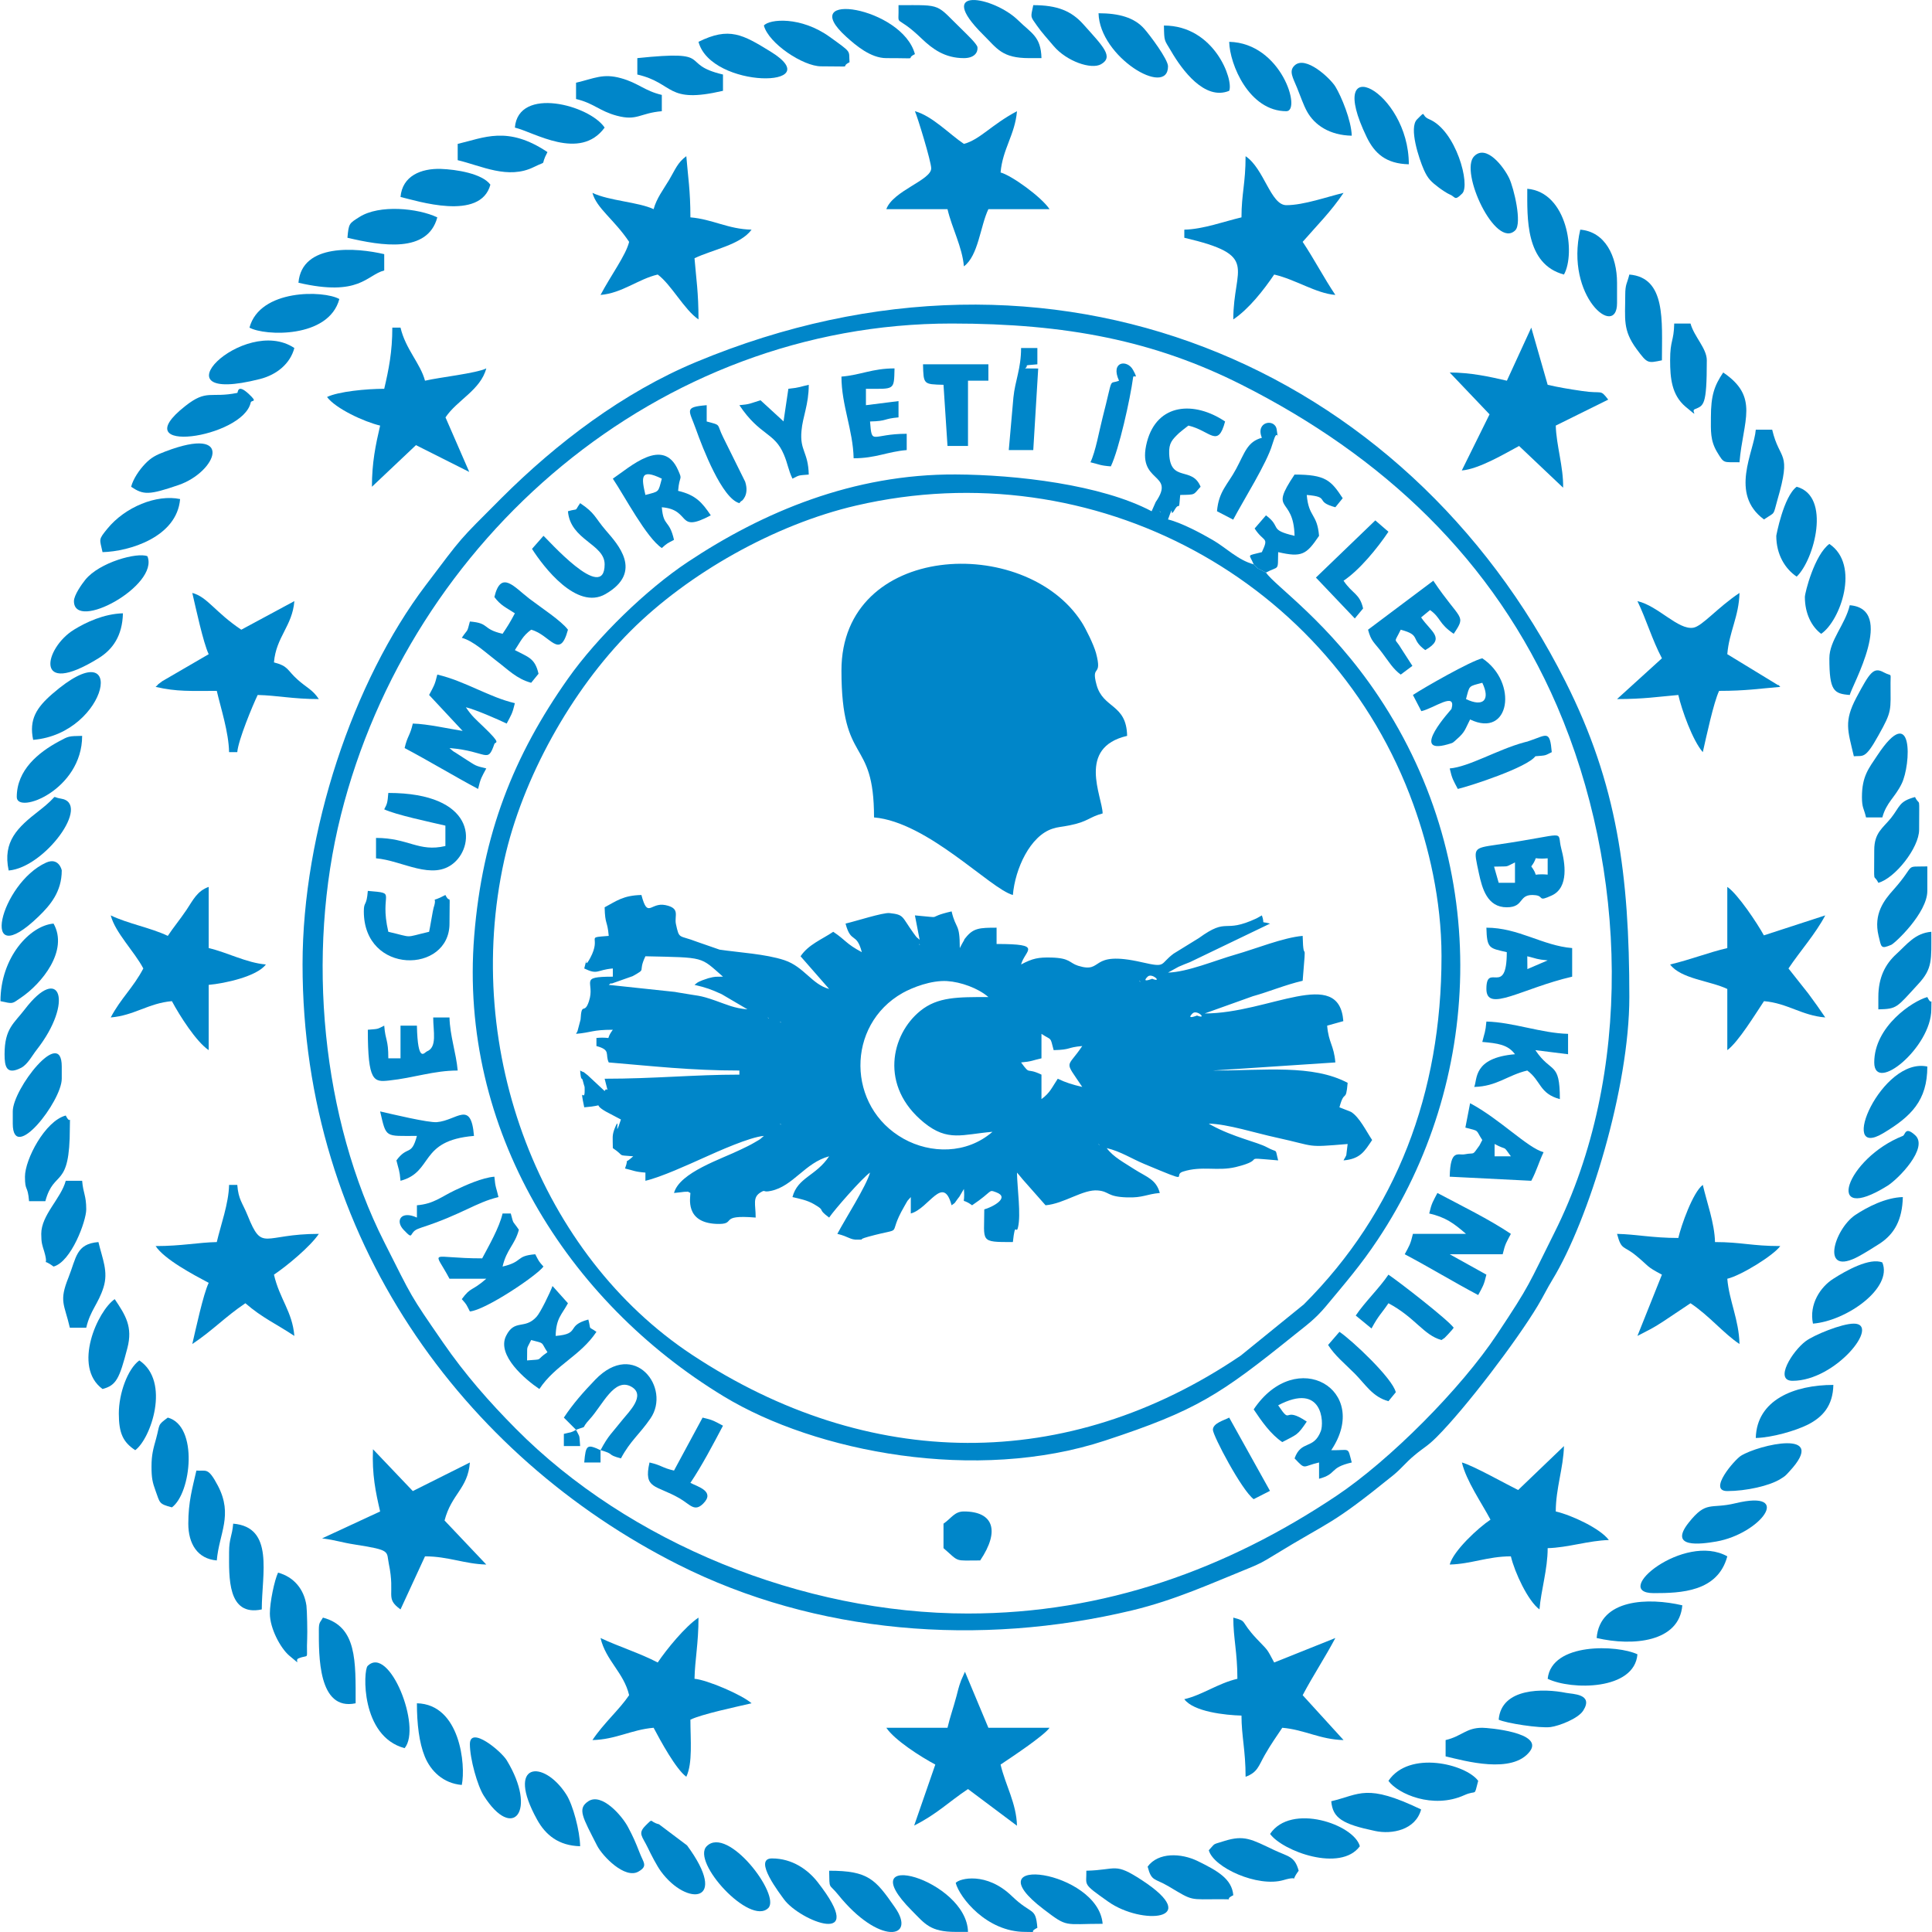 <?xml version="1.0" encoding="UTF-8"?>
<!DOCTYPE svg PUBLIC "-//W3C//DTD SVG 1.1//EN" "http://www.w3.org/Graphics/SVG/1.1/DTD/svg11.dtd">
<!-- Creator: CorelDRAW 2020 (64-Bit) -->
<svg xmlns="http://www.w3.org/2000/svg" xml:space="preserve" width="500px" height="500px" version="1.1" style="shape-rendering:geometricPrecision; text-rendering:geometricPrecision; image-rendering:optimizeQuality; fill-rule:evenodd; clip-rule:evenodd"
viewBox="0 0 183.72 183.81"
 xmlns:xlink="http://www.w3.org/1999/xlink"
 xmlns:xodm="http://www.corel.com/coreldraw/odm/2003">
 <defs>
  <style type="text/css">
   <![CDATA[
    .fil0 {fill:#0086C9}
   ]]>
  </style>
 </defs>
 <g id="Katman_x0020_1">
  <g id="_2186772508416">
   <path class="fil0" d="M86.61 113.89l0.21 -0.83 -0.21 0.83zm10.1 -2.33l0 0zm-13.98 0l0 0zm-21.37 0l0.76 -0.44 -0.76 0.44zm17.87 -1.94l-0.39 0.39 0.39 -0.39zm0 0l0 0zm25.24 -0.78l0.12 0.12c-0.01,-0.01 -0.15,-0.08 -0.12,-0.12zm-31.07 -1.16l-0.77 0.39 0.77 -0.39zm20.98 0l0 0zm-20.98 0l0 0zm0.78 -0.78l0.12 0.12c-0.01,-0.01 -0.16,-0.08 -0.12,-0.12zm40.78 0l-0.83 -0.21 0.83 0.21zm-12.04 -3.49c-0.94,-0.22 -1.56,-0.41 -2.33,-0.78 -0.56,0.84 -0.73,1.34 -1.55,1.94l0 -2.33c-1.52,-0.73 -1,0.12 -1.94,-1.16 1.04,-0.09 1.05,-0.19 1.94,-0.39l0 -2.33c1.02,0.68 0.8,0.19 1.16,1.55 1.71,-0.04 1.21,-0.26 2.72,-0.39 -1.48,2.21 -1.76,1.25 0,3.89zm-28.74 -6.22l0.12 0.12c-0.01,-0.01 -0.16,-0.08 -0.12,-0.12zm-1.16 -0.39l0.11 0.12c-0.01,-0.01 -0.15,-0.08 -0.11,-0.12zm40.39 -0.38c0.41,-0.42 1.47,0.61 0.43,0.2 -0.01,-0.01 -1.08,0.45 -0.43,-0.2zm-41.56 0l0.84 0.21 -0.84 -0.21zm0 0l-0.78 -0.39 0.78 0.39zm22.92 -1.17l0 0zm0 0l-0.78 -0.39 0.78 0.39zm-0.39 12.43c-2.48,2.15 -5.9,2.08 -8.44,0.67 -5.45,-3.03 -5.51,-10.83 -0.11,-13.88 0.95,-0.53 2.72,-1.22 4.23,-1.13 1.3,0.08 2.95,0.67 3.93,1.52 -2.91,0 -4.81,-0.03 -6.47,1.31 -2.79,2.25 -3.92,7.17 0.35,10.64 2.27,1.84 3.64,1.11 6.51,0.87zm-15.54 -13.59l0 0zm-20.97 -0.39l0 0zm50.49 -0.39l0.12 0.11c-0.01,0 -0.16,-0.07 -0.12,-0.11zm0.78 -0.39c0.41,-0.41 1.47,0.62 0.43,0.2 -0.01,0 -1.08,0.45 -0.43,-0.2zm1.94 -0.39l-0.76 0.45 0.76 -0.45zm-40.01 3.5c-1.28,-0.11 -1.94,-0.44 -3.05,-0.83 -1.6,-0.56 -1.56,-0.42 -3.52,-0.77 -0.12,-0.02 -0.22,-0.04 -0.34,-0.06l-6.29 -0.67c0.08,-0.05 0.22,-0.21 0.27,-0.12l2.01 -0.71c1.4,-0.79 0.44,-0.28 1.21,-1.89 5.73,0.13 5.17,0.01 7.38,1.94 -0.78,0.02 -0.66,-0.04 -1.4,0.15 -0.12,0.04 -0.47,0.16 -0.58,0.2 -0.56,0.23 -0.44,0.22 -0.73,0.43 1.08,0.25 1.59,0.43 2.59,0.89l2.45 1.44zm26.03 -4.27l0 0zm-14.76 -0.78l0 0zm0 0l-0.39 -0.39 0.39 0.39zm5.05 -1.17l0.11 0.12c-0.01,-0.01 -0.15,-0.08 -0.11,-0.12zm-26.03 21.75l0 0.78c1.5,-0.35 4.05,-1.52 5.57,-2.2 1.31,-0.59 4.35,-1.96 5.7,-2.07 -0.51,0.43 -0.13,0.18 -0.91,0.64 -0.49,0.29 -0.77,0.4 -1.29,0.66 -1.83,0.9 -5.82,2.17 -6.35,4.13 0.11,0 0.97,-0.11 0.98,-0.11 0.6,0.01 0.12,-0.1 0.58,0.11 0,0.43 -0.54,2.79 2.43,2.94 2.14,0.1 0.06,-0.91 3.78,-0.6 0,-1.29 -0.33,-1.92 0.49,-2.41 0.49,-0.29 0.14,0.05 0.97,-0.13 2.12,-0.45 3.22,-2.67 5.53,-3.29 -1.27,1.9 -2.99,1.99 -3.49,3.88 0.73,0.17 1.4,0.3 2.04,0.67 1.24,0.72 0.19,0.35 1.45,1.28 0.5,-0.75 3.19,-3.81 3.89,-4.28 -0.35,1.28 -2.38,4.44 -3.11,5.83 1.07,0.25 1.22,0.58 1.92,0.55 0.96,-0.03 -0.24,0.07 1.03,-0.28 3.66,-1 1.66,0.16 3.4,-2.85 0.46,-0.8 0.21,-0.42 0.64,-0.92l0 1.56c1.72,-0.46 3.08,-3.77 3.88,-0.78 0.42,-0.3 0.21,-0.12 0.57,-0.6 0.04,-0.05 0.12,-0.16 0.17,-0.22l0.43 -0.73c0.15,1.8 -0.42,0.68 0.78,1.55 2.04,-1.37 1.51,-1.52 2.28,-1.24 1.4,0.51 -0.38,1.43 -1.12,1.63 0,3.12 -0.48,3.11 2.72,3.11 0.23,-2.13 0.31,-0.63 0.49,-1.41 0.29,-1.23 -0.07,-3.65 -0.1,-5.2 0.24,0.28 0.14,0.15 0.53,0.63l2.19 2.48c1.77,-0.15 3.57,-1.54 4.98,-1.41 1.13,0.1 0.83,0.6 2.78,0.66 1.5,0.05 1.84,-0.31 3.11,-0.42 -0.35,-1.3 -1.25,-1.51 -2.41,-2.25 -0.98,-0.64 -2.02,-1.17 -2.64,-2.02 1.31,0.31 2.38,1.01 3.55,1.5 4.78,2 2.65,1.07 3.69,0.74 1.84,-0.59 3.27,-0.01 5.05,-0.44 3.16,-0.78 0.1,-0.96 4.02,-0.63 -0.33,-1.26 0.03,-0.65 -1.07,-1.25 -0.92,-0.5 -3.18,-0.95 -5.28,-2.1 -0.06,-0.03 -0.17,-0.09 -0.25,-0.15 1.8,0.04 4.44,0.9 6.44,1.33 3.89,0.85 2.69,0.95 6.77,0.61l-0.13 1.07c-0.02,0.05 -0.1,0.19 -0.12,0.24 -0.03,0.05 -0.11,0.16 -0.14,0.25 1.6,-0.14 2,-0.87 2.72,-1.94 -0.55,-0.82 -1.21,-2.18 -2,-2.67 -0.08,-0.05 -0.96,-0.37 -1.11,-0.44 0.48,-1.81 0.61,-0.34 0.78,-2.33 -3.34,-1.77 -7.88,-1.17 -12.82,-1.17l11.65 -0.77c-0.14,-1.66 -0.64,-1.84 -0.78,-3.5l1.54 -0.43c-0.4,-5.26 -7.08,-0.73 -13.19,-0.73l4.58 -1.64c1.52,-0.42 3.1,-1.09 4.74,-1.47 0.4,-4.71 0.07,-1.22 0,-4.27 -1.82,0.15 -4.51,1.24 -6.37,1.77 -1.96,0.56 -4.61,1.68 -6.44,1.72l1 -0.55c0.33,-0.15 0.77,-0.32 1.1,-0.45l7.61 -3.66c-1.01,-0.27 -0.44,0.15 -0.78,-0.78l-0.5 0.28c-3.26,1.52 -2.64,-0.19 -5.5,1.88l-2.4 1.48c-1.37,1.02 -0.64,1.36 -3.01,0.82 -5.15,-1.18 -3.56,1.12 -6.08,0.33 -0.86,-0.28 -0.74,-0.73 -2.54,-0.78 -1.22,-0.03 -1.77,0.07 -2.88,0.66 0.36,-1.37 2.2,-1.95 -2.33,-1.95l0 -1.55c-1.61,0 -2.21,0.03 -2.94,0.95 -0.49,0.63 0.15,-0.24 -0.29,0.48 -0.04,0.07 -0.11,0.2 -0.14,0.26 -0.03,0.05 -0.08,0.17 -0.13,0.25 0,-2.43 -0.36,-1.71 -0.78,-3.49 -2.68,0.62 -0.48,0.64 -3.49,0.38l0.45 2.32c-0.36,-0.33 -0.17,-0.07 -0.58,-0.63 -1.16,-1.6 -0.86,-1.75 -2.29,-1.91 -0.63,-0.06 -3.19,0.77 -4.18,1 0.52,1.96 1.03,0.76 1.55,2.72 -1.54,-0.82 -1.49,-1.12 -2.72,-1.94 -1.1,0.74 -2.36,1.21 -3.11,2.33l2.72 3.11c-1.65,-0.44 -2.38,-2.11 -4.26,-2.74 -1.78,-0.59 -4.33,-0.73 -6.16,-1l-2.16 -0.75c-1.75,-0.68 -1.67,-0.18 -2,-1.7 -0.16,-0.79 0.45,-1.49 -1,-1.79 -1.44,-0.29 -1.67,1.34 -2.28,-0.96 -1.74,0.04 -2.37,0.57 -3.5,1.17 0.04,1.71 0.26,1.21 0.39,2.72 -2.36,0.19 -0.62,-0.03 -1.76,2.1 -0.75,1.4 -0.09,-0.82 -0.57,1 1.32,0.64 1.16,0.13 2.72,0l0 0.78c-3.34,0 -1.65,0.47 -2.27,2.33 -0.44,1.36 -0.7,-0.02 -0.8,1.75l-0.29 1.1c-0.02,0.05 -0.1,0.17 -0.14,0.26 1.5,-0.13 1.53,-0.39 3.5,-0.39 -0.88,1.19 0.25,0.63 -1.56,0.78l0 0.77c1.41,0.38 0.8,0.77 1.17,1.56 4.11,0.34 7.77,0.77 12.43,0.77l0 0.39c-4.31,0 -8.08,0.39 -12.82,0.39 0.45,1.86 0.27,0.6 0,1.17l-1.61 -1.5c-0.76,-0.59 -0.07,-0.1 -0.72,-0.45 0.09,1.13 0.16,0.57 0.25,0.95 0.21,0.83 0.17,0.39 0.18,0.91 0.02,1.32 -0.52,-0.64 -0.04,1.64 2.33,-0.19 0.57,-0.44 2.07,0.41l1.42 0.75c-0.74,2.25 0.01,-0.62 -0.57,0.79 -0.3,0.74 -0.2,0.92 -0.2,1.93 1.24,0.83 0.27,0.64 1.94,0.78 -1.05,0.95 -0.32,-0.1 -0.78,1.16 0.89,0.21 0.9,0.31 1.94,0.39z"/>
   <path class="fil0" d="M92.05 153.51c-15.73,0 -32.28,-6.74 -43.02,-17.58 -2.53,-2.55 -4.84,-5.18 -6.93,-8.21 -3.23,-4.68 -2.85,-4.13 -5.59,-9.55 -5.92,-11.72 -7.47,-27.31 -4.12,-40.63 6.6,-26.27 30.15,-46.76 58.1,-46.76 10.95,0 19.29,1.64 27.58,5.82 13.41,6.77 24,16.62 30.02,30.57 6.69,15.53 7.28,35.08 -0.24,50.09 -2.55,5.09 -2.24,4.83 -5.47,9.69 -3.41,5.14 -10.18,11.96 -15.3,15.38 -10.4,6.95 -22.03,11.18 -35.03,11.18zm-63.31 -61.75c0,26.03 15.27,46.77 35.73,57.09 13.1,6.61 28.66,7.84 43.2,4.36 4.11,-0.99 7.51,-2.56 11.12,-4.02 1.01,-0.41 1.35,-0.6 2.31,-1.19 5.62,-3.45 5.34,-2.74 11.4,-7.64 0.81,-0.66 1.18,-1.2 2,-1.88 0.91,-0.77 1.24,-0.86 2.13,-1.75 2.77,-2.77 7.63,-9.17 9.63,-12.51 0.58,-0.97 0.84,-1.56 1.4,-2.48 3.45,-5.67 7.31,-18.25 7.31,-26.88 0,-11.62 -1.14,-20.23 -6.09,-30.04 -15.19,-30.13 -48.8,-44.5 -82.69,-30.38 -6.92,2.88 -13.27,7.7 -18.52,12.94 -4.25,4.26 -3.57,3.49 -7.22,8.31 -6.91,9.12 -11.71,23.47 -11.71,36.07z"/>
   <path class="fil0" d="M80.01 63.79c0,9.21 3.1,6.18 3.1,13.98 5.11,0.43 11.09,6.82 13.21,7.38 0.21,-2.49 1.64,-5.63 3.78,-6.31 0.55,-0.18 0.8,-0.15 1.63,-0.32 1.76,-0.35 1.82,-0.78 3.13,-1.13 -0.03,-1.62 -2.48,-6.26 2.33,-7.38 -0.06,-3.07 -2.29,-2.57 -2.91,-4.86 -0.56,-2.04 0.59,-0.61 -0.05,-3.02 -0.22,-0.8 -0.98,-2.34 -1.37,-2.94 -5.39,-8.39 -22.85,-7.6 -22.85,4.6z"/>
   <path class="fil0" d="M137.1 90.98c0,13.04 -4.3,24.32 -13.1,33.12l-6 4.87c-16.51,11.19 -35.46,10.99 -52.21,-0.08 -14.31,-9.46 -21.9,-28.79 -17.86,-47.07 1.72,-7.77 6.4,-16.16 12.01,-21.78 5.48,-5.48 13.71,-10.14 21.46,-11.94 22.66,-5.26 45.34,7.12 53.03,28.46 1.42,3.93 2.67,9 2.67,14.42zm-26.8 -42.34l0.12 0.12c-0.01,-0.01 -0.16,-0.08 -0.12,-0.12zm1.94 -1.55l0 0zm8.16 7.38l-0.78 -0.39 -0.39 -0.39c-1.5,-0.4 -2.64,-1.59 -3.89,-2.31 -1.06,-0.62 -3,-1.66 -4.26,-1.96 0.67,-1.87 0.06,0.07 0.63,-0.92 0.5,-0.86 0.38,0.37 0.53,-1.41 1.54,-0.03 1.2,0.01 1.94,-0.78 -0.81,-2 -2.88,-0.36 -2.99,-3.15 -0.04,-1.01 0.28,-1.33 0.96,-1.98 0.06,-0.05 0.16,-0.12 0.22,-0.18 0.06,-0.05 0.16,-0.13 0.21,-0.17l0.44 -0.34c2.1,0.49 2.8,2.2 3.49,-0.39 -2.92,-1.96 -6.45,-1.76 -7.43,1.93 -1.06,4.04 2.81,2.86 0.83,5.73l-0.39 0.88c-4.8,-2.54 -12.87,-3.47 -18.64,-3.5 -9.74,-0.05 -18.32,3.56 -25.48,8.32 -3.93,2.61 -8.6,7.13 -11.41,11.11 -5.16,7.31 -8.14,14.77 -8.92,24.49 -1.47,18.35 8.83,34.75 23.74,43.79 8.78,5.33 24.06,8.24 36.3,4.2 8.67,-2.85 10.92,-4.35 17.95,-10.01 1.22,-0.98 2,-1.52 3.05,-2.77 1.82,-2.19 3.31,-3.9 4.93,-6.34 9.9,-14.87 10.98,-35.31 0.08,-51.66 -4.73,-7.1 -9.87,-10.52 -10.72,-11.8z"/>
   <path class="fil0" d="M88.55 16.02c0,1.12 -3.64,2.13 -4.27,3.88l5.82 0c0.43,1.83 1.4,3.58 1.56,5.44 1.38,-1.01 1.56,-3.84 2.33,-5.44l5.82 0c-0.79,-1.18 -3.63,-3.22 -4.66,-3.49 0.19,-2.24 1.37,-3.59 1.56,-5.83 -2.44,1.29 -3.51,2.7 -5.05,3.11 -1.36,-0.91 -3.02,-2.67 -4.66,-3.11 0.24,0.52 1.55,4.79 1.55,5.44z"/>
   <path class="fil0" d="M20.58 118.17c-1.81,0.04 -3.35,0.38 -5.82,0.38 0.84,1.27 3.58,2.72 5.05,3.5 -0.52,1.09 -1.23,4.41 -1.56,5.82 1.98,-1.32 3.08,-2.55 5.05,-3.88 1.61,1.4 2.97,1.98 4.66,3.11 -0.19,-2.32 -1.4,-3.5 -1.94,-5.83 1.21,-0.81 3.45,-2.66 4.27,-3.88 -5.36,0 -5.35,1.79 -6.78,-1.76 -0.49,-1.21 -0.87,-1.49 -0.98,-2.9l-0.78 0c-0.04,1.79 -0.79,3.81 -1.17,5.44z"/>
   <path class="fil0" d="M144.39 141.76c-1.05,-0.51 -4.32,-2.35 -5.35,-2.62 0.41,1.75 1.88,3.85 2.72,5.44 -1.16,0.77 -3.53,2.96 -3.88,4.27 2.05,-0.05 3.62,-0.78 5.82,-0.78 0.36,1.53 1.63,4.25 2.72,5.05 0.15,-1.84 0.78,-3.81 0.78,-5.83 1.88,-0.04 3.94,-0.73 5.82,-0.77 -0.8,-1.09 -3.51,-2.36 -5.05,-2.72 0,-2.18 0.73,-4.16 0.78,-6.22l-4.36 4.18z"/>
   <path class="fil0" d="M159.63 117.78c-2.47,0 -4.01,-0.35 -5.83,-0.39 0.43,1.61 0.6,1.07 1.81,2.07 1.28,1.05 0.9,0.99 2.46,1.81l-2.33 5.83c0.99,-0.52 1.47,-0.72 2.49,-1.4l2.56 -1.71c1.81,1.21 3.13,2.86 4.66,3.88 -0.05,-2.31 -0.99,-4.13 -1.16,-6.21 1.29,-0.3 4.39,-2.21 5.04,-3.11 -2.71,0 -3.71,-0.38 -6.21,-0.38 -0.04,-1.8 -0.79,-3.82 -1.16,-5.44 -0.94,0.69 -2.06,3.87 -2.33,5.05z"/>
   <path class="fil0" d="M118.07 20.68c-1.63,0.38 -3.64,1.13 -5.44,1.17l0 0.77c7.23,1.69 4.66,2.76 4.66,7.77 1.47,-0.98 2.89,-2.79 3.89,-4.27 2.04,0.47 3.97,1.79 5.82,1.94 -1.09,-1.62 -2.02,-3.42 -3.11,-5.05 1.36,-1.56 2.72,-2.91 3.89,-4.66 -1.53,0.36 -3.78,1.17 -5.44,1.17 -1.5,0 -2.11,-3.48 -3.88,-4.66 0,2.59 -0.39,3.57 -0.39,5.82z"/>
   <path class="fil0" d="M15.92 89.04c-1.63,-0.78 -3.8,-1.16 -5.43,-1.95 0.43,1.65 2.24,3.42 3.1,5.05 -0.97,1.85 -2.13,2.82 -3.1,4.66 2.23,-0.18 3.59,-1.36 5.82,-1.55 0.73,1.37 2.31,3.86 3.5,4.66l0 -6.21c1.51,-0.13 4.6,-0.8 5.44,-1.94 -1.87,-0.16 -3.61,-1.13 -5.44,-1.56l0 -5.82c-1.1,0.39 -1.48,1.24 -2.1,2.17 -0.69,1.02 -1.22,1.63 -1.79,2.49z"/>
   <path class="fil0" d="M117.68 159.72c-1.85,0.43 -3.35,1.55 -5.05,1.94 0.88,1.2 3.92,1.52 5.44,1.56 0,1.96 0.39,3.31 0.39,5.82 1.14,-0.41 1.23,-1.02 1.82,-2.06 0.6,-1.05 1.07,-1.7 1.67,-2.6 2.12,0.18 3.59,1.12 5.83,1.17l-3.89 -4.27c1.03,-1.94 2.12,-3.57 3.11,-5.44l-5.82 2.33c-0.76,-1.43 -0.56,-1.08 -1.65,-2.24 -1.66,-1.76 -0.83,-1.66 -2.24,-2.03 0,1.96 0.39,3.31 0.39,5.82z"/>
   <path class="fil0" d="M36.51 36.99c-1.71,0 -4.36,0.26 -5.44,0.78 0.8,1.09 3.52,2.36 5.05,2.72 -0.43,1.85 -0.78,3.52 -0.78,5.82l4.19 -3.96 5.07 2.55 -2.26 -5.19c1.09,-1.64 3.33,-2.59 3.88,-4.66 -1,0.48 -4.43,0.84 -5.83,1.17 -0.44,-1.65 -1.85,-3 -2.33,-5.05l-0.78 0c0,2.3 -0.34,3.98 -0.77,5.82z"/>
   <path class="fil0" d="M19.81 62.24l-4.42 2.57c-0.92,0.7 -0.05,0.03 -0.63,0.54 2.04,0.47 3.31,0.38 5.82,0.38 0.39,1.67 1.13,3.92 1.17,5.83l0.78 0c0.09,-1.15 1.47,-4.46 1.94,-5.44 1.82,0.04 3.36,0.39 5.82,0.39 -0.61,-0.92 -1.18,-1.09 -2.02,-1.85 -1.04,-0.93 -0.84,-1.27 -2.25,-1.64 0.2,-2.43 1.75,-3.45 1.94,-5.83l-5.05 2.72c-2.53,-1.7 -3.21,-3.11 -4.66,-3.5 0.33,1.41 1.04,4.74 1.56,5.83z"/>
   <path class="fil0" d="M62.14 19.9c-1.43,-0.68 -4.23,-0.79 -5.82,-1.55 0.39,1.47 2.06,2.52 3.49,4.66 -0.29,1.24 -1.75,3.21 -2.72,5.05 2.06,-0.17 3.59,-1.51 5.44,-1.94 1.29,0.95 2.53,3.36 3.88,4.27 0,-2.56 -0.22,-3.87 -0.38,-5.82 1.73,-0.83 4.37,-1.27 5.43,-2.72 -2.24,-0.05 -3.7,-0.99 -5.82,-1.17 0,-2.55 -0.23,-3.87 -0.39,-5.82 -0.84,0.61 -1.06,1.29 -1.63,2.25 -0.56,0.93 -1.2,1.76 -1.48,2.79z"/>
   <path class="fil0" d="M62.53 158.17c-1.67,-0.88 -3.71,-1.51 -5.44,-2.33 0.5,2.15 2.22,3.29 2.72,5.44 -0.93,1.38 -2.42,2.66 -3.49,4.27 2.23,-0.05 3.7,-0.99 5.82,-1.17 0.65,1.23 2.12,3.94 3.11,4.66 0.62,-1.3 0.39,-3.52 0.39,-5.43 1.08,-0.53 4.41,-1.23 5.82,-1.56 -0.95,-0.83 -4.25,-2.23 -5.43,-2.33 0.04,-1.82 0.38,-3.36 0.38,-5.82 -1.28,0.86 -3.04,3.02 -3.88,4.27z"/>
   <path class="fil0" d="M143.32 36.22c-1.64,-0.38 -3.44,-0.78 -5.44,-0.78l3.79 3.98 -2.64 5.34c1.64,-0.13 4.14,-1.63 5.45,-2.33l4.19 3.97c0.04,-1.97 -0.65,-4.03 -0.7,-5.91l4.99 -2.47c-0.8,-1.04 -0.49,-0.52 -2.48,-0.82 -1.31,-0.19 -2.24,-0.35 -3.28,-0.59l-1.56 -5.44 -2.32 5.05z"/>
   <path class="fil0" d="M164.29 90.2c-1.84,0.43 -3.45,1.09 -5.44,1.56 1.01,1.37 3.84,1.56 5.44,2.33l0 5.82c1.05,-0.77 2.68,-3.45 3.49,-4.66 2.24,0.19 3.59,1.37 5.83,1.55 -0.56,-0.82 -0.99,-1.44 -1.61,-2.27l-1.89 -2.39c1.14,-1.7 2.55,-3.26 3.5,-5.05l-5.84 1.9c-0.61,-1.12 -2.49,-3.95 -3.48,-4.61l0 5.82z"/>
   <path class="fil0" d="M36.12 143.8l-5.52 2.56c1.44,0.19 1.73,0.37 3.14,0.59 3.48,0.54 2.96,0.63 3.21,1.84 0.63,3.03 -0.4,3.23 1.11,4.33l2.33 -5.05c2.21,0 3.77,0.73 5.83,0.78l-3.97 -4.19c0.66,-2.54 2.21,-3.01 2.41,-5.52l-5.43 2.72 -3.79 -3.98c-0.1,2.4 0.25,4.07 0.68,5.92z"/>
   <path class="fil0" d="M155.74 57.19c0.87,1.8 1.38,3.64 2.33,5.44l-4.27 3.88c2.56,0 3.87,-0.22 5.83,-0.39 0.33,1.44 1.36,4.33 2.33,5.44 0.32,-1.41 1.03,-4.74 1.55,-5.83 2.56,0 3.87,-0.22 5.82,-0.38 -0.07,-0.06 -0.18,-0.24 -0.22,-0.17l-4.82 -2.94c0.17,-2.12 1.11,-3.59 1.16,-5.83 -2.12,1.42 -3.55,3.17 -4.39,3.31 -1.45,0.24 -3.33,-2.07 -5.32,-2.53z"/>
   <path class="fil0" d="M90.1 164.38l-5.82 0c0.8,1.19 3.29,2.77 4.66,3.5l-2.01 5.8c2.16,-1.08 3.3,-2.26 5.12,-3.47l4.66 3.49c-0.05,-2.13 -1.1,-3.86 -1.56,-5.82 1,-0.67 4.09,-2.71 4.66,-3.5l-5.82 0 -2.23 -5.33c0,0.01 -0.34,0.76 -0.36,0.81 -0.27,0.72 -0.3,0.99 -0.44,1.49 -0.34,1.27 -0.59,1.89 -0.86,3.03z"/>
   <path class="fil0" d="M40.78 66.12l3.19 3.42c-1.29,-0.2 -3.36,-0.67 -4.74,-0.7 -0.28,1.21 -0.5,1.13 -0.78,2.33 2.29,1.21 4.7,2.67 6.99,3.89 0.24,-1.03 0.35,-1.15 0.78,-1.95 -1.13,-0.26 -1.03,-0.3 -1.89,-0.83 0,0 -0.65,-0.42 -0.71,-0.46 -0.71,-0.48 -0.32,-0.14 -0.9,-0.65 3.64,0.3 3.6,1.54 4.27,-0.39 0.09,-0.24 0.76,0.09 -1.04,-1.64 -0.79,-0.76 -1.11,-1.01 -1.67,-1.85 0.87,0.2 3.05,1.15 3.88,1.55 0.42,-0.8 0.54,-0.92 0.78,-1.94 -2.46,-0.57 -4.73,-2.1 -7.38,-2.72 -0.24,1.02 -0.36,1.14 -0.78,1.94z"/>
   <path class="fil0" d="M135.93 115.45c1.55,0.36 2.33,0.92 3.5,1.94l-5.05 0c-0.24,1.02 -0.35,1.14 -0.78,1.94 2.41,1.27 4.59,2.61 6.99,3.88 0.43,-0.8 0.54,-0.92 0.78,-1.94l-3.49 -1.94 5.04 0c0.24,-1.02 0.36,-1.14 0.78,-1.94 -2.05,-1.38 -4.73,-2.69 -6.99,-3.89 -0.42,0.81 -0.54,0.93 -0.78,1.95z"/>
   <path class="fil0" d="M125.45 139.14l0 0zm0 0l0 1.55c1.76,-0.47 0.9,-1.04 3.11,-1.55 -0.42,-1.56 -0.11,-1.13 -1.95,-1.17 3.83,-5.72 -3.31,-9.95 -7.38,-3.88 0.75,1.12 1.61,2.36 2.72,3.11 1.4,-0.74 1.44,-0.62 2.33,-1.95 -2.34,-1.57 -1.37,0.46 -2.72,-1.55 4.23,-2.23 4.37,1.64 4.06,2.45 -0.69,1.81 -1.86,0.82 -2.5,2.6 1.09,1.15 0.71,0.76 2.33,0.39z"/>
   <path class="fil0" d="M142.1 82.45c1.57,-0.05 0.96,0.09 1.99,-0.4l0 1.94 -1.55 0 -0.44 -1.54zm3.54 -0.02c0.88,-1.19 -0.25,-0.62 1.56,-0.77l0 1.55c-1.81,-0.15 -0.68,0.42 -1.56,-0.78zm-2.33 3.89c1.76,0 1.02,-1.35 2.74,-1.15 0.83,0.1 0.16,0.66 1.55,0.02 1.64,-0.76 1.25,-3.12 0.89,-4.47 -0.47,-1.81 0.87,-1.37 -6.1,-0.36 -2.39,0.35 -2.24,0.31 -1.73,2.74 0.31,1.43 0.79,3.22 2.65,3.22z"/>
   <path class="fil0" d="M140.98 64.96c0.79,1.64 0.09,2.34 -1.55,1.55 0.36,-1.34 0.21,-1.19 1.55,-1.55zm-6.6 1.16l0.8 1.54c1.21,-0.27 3.35,-1.92 2.87,-0.21 0,0.03 -4.07,4.43 -0.37,3.37 0.6,-0.17 0.47,-0.14 0.86,-0.48 0.84,-0.72 0.81,-1 1.28,-1.89 3.8,1.83 4.59,-3.53 1.16,-5.82 -1.1,0.25 -5.61,2.83 -6.6,3.49z"/>
   <path class="fil0" d="M46.99 56.8c0.61,0.82 1.1,0.99 1.95,1.55 -0.46,0.87 -0.65,1.17 -1.17,1.95 -2.01,-0.47 -1.18,-1.01 -3.11,-1.17 -0.3,1.15 -0.15,0.63 -0.77,1.55 1.13,0.31 2.28,1.42 3.27,2.17 1.14,0.86 1.93,1.73 3.33,2.11l0.7 -0.86c-0.34,-1.5 -0.99,-1.58 -2.25,-2.25 0.56,-0.84 0.73,-1.34 1.55,-1.94 1.82,0.48 2.71,2.94 3.5,0 -0.64,-0.86 -2.59,-2.12 -3.67,-2.95 -1.45,-1.11 -2.7,-2.78 -3.33,-0.16z"/>
   <path class="fil0" d="M62.92 45.54c-0.36,1.34 -0.21,1.19 -1.56,1.55 -0.38,-1.65 -0.53,-2.56 1.56,-1.55zm-4.66 0c1.13,1.68 3.19,5.62 4.66,6.6 0.52,-0.47 0.49,-0.42 1.16,-0.78 -0.46,-2 -1,-1.18 -1.16,-3.1 2.85,0.23 1.35,2.53 4.66,0.77 -0.83,-1.23 -1.44,-1.94 -3.11,-2.33 0.13,-1.57 0.45,-0.95 0,-1.97 -1.41,-3.22 -4.55,-0.31 -6.21,0.81z"/>
   <path class="fil0" d="M50.1 129.43c0.04,-1.53 -0.11,-0.91 0.39,-1.94 1.36,0.36 0.87,0.14 1.55,1.16 -1.24,0.84 -0.26,0.64 -1.94,0.78zm1.17 2.72c1.54,-2.31 3.89,-3.13 5.43,-5.44 -0.85,-0.6 -0.48,-0.06 -0.77,-1.17 -2.2,0.59 -0.68,1.36 -3.11,1.56 0.04,-1.7 0.58,-2.01 1.17,-3.11l-1.47 -1.64c-0.23,0.63 -1.14,2.52 -1.52,2.93 -1.13,1.25 -2.08,0.18 -2.89,1.8 -0.94,1.86 1.85,4.19 3.16,5.07z"/>
   <path class="fil0" d="M45.83 119.72c-5.12,0 -4.65,-0.98 -3.11,1.94l3.5 0c-1.42,1.24 -1.44,0.73 -2.33,1.94 0.47,0.52 0.42,0.49 0.77,1.17 1.47,-0.12 6.35,-3.39 7,-4.27 -0.47,-0.52 -0.43,-0.5 -0.78,-1.17 -1.92,0.16 -1.1,0.7 -3.11,1.17 0.39,-1.67 1.17,-2.06 1.55,-3.5 -0.61,-0.92 -0.47,-0.4 -0.77,-1.55l-0.78 0c-0.31,1.35 -1.32,3.1 -1.94,4.27z"/>
   <path class="fil0" d="M140.98 99.13c1.46,0.13 2.44,0.25 3.11,1.17 -4.03,0.34 -3.56,2.42 -3.88,3.11 2.17,-0.05 3.17,-1.12 5.05,-1.56 1.33,0.98 1.13,2.19 3.1,2.72 0,-3.65 -0.81,-2.38 -2.33,-4.66l3.11 0.39 0 -1.94c-2.53,-0.06 -5.24,-1.11 -7.77,-1.17 -0.09,1.05 -0.18,1.06 -0.39,1.94z"/>
   <path class="fil0" d="M36.51 77c1.09,0.52 4.41,1.22 5.82,1.55l0 1.94c-2.56,0.6 -3.5,-0.77 -6.6,-0.77l0 1.94c2.49,0.2 5.38,2.19 7.42,0.43 2.08,-1.79 2.01,-6.65 -6.25,-6.65 -0.08,0.91 -0.09,1 -0.39,1.56z"/>
   <path class="fil0" d="M145.27 92.2l-0.01 -1.22c0.88,0.21 0.89,0.3 1.94,0.39l-1.93 0.83zm-1.96 -1.61c0,4.34 -1.94,0.9 -1.94,3.5 0,2.3 3.38,-0.06 8.16,-1.17l0 -2.72c-2.83,-0.23 -5.1,-1.94 -8.16,-1.94 0.05,2.02 0.28,1.94 1.94,2.33z"/>
   <path class="fil0" d="M142.15 108.84c1.3,0.69 0.72,0.04 1.55,1.17l-1.55 0 0 -1.17zm-2.78 -1.56c1.42,0.37 0.93,0.16 1.61,1.18l-0.27 0.52c-0.75,1.04 -0.37,0.64 -1.41,0.84 -0.62,0.12 -1.36,-0.55 -1.42,2.13l7.76 0.39c0.51,-0.95 0.72,-1.78 1.17,-2.72 -1.51,-0.4 -4.18,-3.17 -6.99,-4.66l-0.45 2.32z"/>
   <path class="fil0" d="M54.76 136.03c1.26,-0.46 0.32,0.05 1.31,-1.02 1.22,-1.33 2.33,-3.99 3.95,-3.08 1.42,0.8 -0.24,2.4 -0.81,3.11 -1.04,1.32 -1.35,1.48 -2.12,2.93 1.44,0.39 0.5,0.4 1.94,0.78 0.91,-1.7 1.76,-2.27 2.81,-3.8 1.99,-2.89 -1.52,-7.56 -5.25,-3.69 -1.16,1.21 -2.1,2.27 -2.99,3.61l1.16 1.16z"/>
   <path class="fil0" d="M53.99 48.64c0.22,2.75 3.49,3.11 3.49,5.05 0,3.82 -5.55,-2.53 -5.82,-2.71l-1.09 1.24c1.07,1.68 4.25,5.88 6.99,4.3 3.66,-2.11 1.13,-4.78 0.04,-6.05 -1.08,-1.26 -1.01,-1.64 -2.45,-2.6 -0.61,0.88 -0.07,0.45 -1.16,0.77z"/>
   <path class="fil0" d="M120.01 52.53l0 0zm0 0c-1.51,0.4 -1.21,0.12 -0.78,1.16l0.39 0.39 0.78 0.39c1.27,-0.67 1.12,-0.06 1.16,-1.94 2.25,0.52 2.68,0.24 3.89,-1.55 -0.18,-2.15 -0.99,-1.74 -1.17,-3.89 2.32,0.19 0.67,0.62 2.72,1.17l0.7 -0.86c-1.12,-1.71 -1.64,-2.25 -4.58,-2.25 -2.51,3.74 -0.09,1.93 0,5.83 -2.52,-0.59 -1.19,-0.82 -2.72,-1.95l-1.08 1.25c0.88,1.37 1.39,0.74 0.69,2.25z"/>
   <path class="fil0" d="M39.62 97.58l-1.56 0 0 3.11 -1.16 0c0,-1.86 -0.27,-1.61 -0.39,-3.11 -0.71,0.35 -0.49,0.3 -1.56,0.39 0,4.96 0.57,4.99 2.02,4.83 2.37,-0.25 4.24,-0.95 6.53,-0.95 -0.14,-1.64 -0.74,-3.32 -0.78,-5.05l-1.55 0c0,1.34 0.4,2.83 -0.6,3.23 -0.23,0.09 -0.87,1.23 -0.95,-2.45z"/>
   <path class="fil0" d="M130.11 59.91c0.3,1.12 0.55,1.15 1.32,2.17 0.65,0.86 1.06,1.57 1.79,2.1l1.11 -0.83 -1.04 -1.61c-0.67,-1.16 -0.75,-0.42 -0.07,-1.83 1.98,0.53 0.87,0.87 2.33,1.94 2,-1.13 0.52,-1.75 -0.39,-3.11l0.85 -0.7c1.05,0.75 0.79,1.27 2.25,2.26 1.25,-1.86 0.64,-1.2 -1.94,-5.05l-6.21 4.66z"/>
   <path class="fil0" d="M80.01 35.83c0,2.71 1.1,5.08 1.16,7.77 2.12,0 3.21,-0.63 5.05,-0.78l0 -1.55c-3.38,0 -3.3,1.16 -3.49,-1.17 1.7,-0.04 1.21,-0.26 2.71,-0.39l0 -1.55 -3.1 0.39 0 -1.56c2.74,0 2.67,0.19 2.72,-1.94 -2.12,0 -3.21,0.63 -5.05,0.78z"/>
   <path class="fil0" d="M34.57 86.71c0,6.06 8.15,5.94 8.15,1.16 0,-3.5 0.15,-1.63 -0.39,-2.72 -1.66,0.88 -0.68,-0.09 -1.12,1.21 -0.06,0.17 -0.35,1.95 -0.43,2.29 -2.46,0.57 -1.42,0.57 -3.88,0 -0.9,-3.85 0.97,-3.64 -1.95,-3.89 -0.12,1.55 -0.38,0.94 -0.38,1.95z"/>
   <path class="fil0" d="M39.62 108.07c-0.53,1.98 -0.88,0.87 -1.95,2.33 0.21,0.88 0.3,0.89 0.39,1.94 3.18,-0.85 1.7,-3.83 6.99,-4.27 -0.28,-3.46 -1.62,-1.47 -3.53,-1.31 -0.81,0.07 -4.35,-0.78 -5.4,-1.02 0.6,2.56 0.43,2.33 3.5,2.33z"/>
   <path class="fil0" d="M74.96 36.99l-0.46 3.1 -2.19 -2.01c-0.96,0.29 -0.96,0.38 -2.01,0.47 1.96,2.93 3.32,2.54 4.23,4.69 0.37,0.86 0.42,1.47 0.82,2.3 0.7,-0.35 0.48,-0.3 1.55,-0.39 -0.05,-2.17 -0.87,-2.26 -0.69,-4.17 0.11,-1.33 0.69,-2.48 0.69,-4.37 -0.89,0.2 -0.9,0.27 -1.94,0.38z"/>
   <path class="fil0" d="M64.08 139.91c-1.2,-0.28 -1.12,-0.49 -2.33,-0.77 -0.59,2.56 0.59,2.11 2.84,3.4 1.03,0.59 1.43,1.35 2.27,0.51 1.17,-1.17 -0.54,-1.61 -1.22,-1.97 1.1,-1.64 2.15,-3.64 3.1,-5.44 -0.8,-0.42 -0.92,-0.54 -1.94,-0.77 -0.92,1.73 -1.79,3.29 -2.72,5.04z"/>
   <path class="fil0" d="M3.11 70.39c7.21,-0.6 9.1,-10.68 1.83,-4.38 -1.51,1.31 -2.24,2.44 -1.83,4.38z"/>
   <path class="fil0" d="M0 95.25c1.23,0.26 1.04,0.29 1.96,-0.34 1.96,-1.33 4.54,-4.46 3.09,-7.04 -2.26,0.19 -5.05,3.23 -5.05,7.38z"/>
   <path class="fil0" d="M89.72 36.61l0.38 5.82 1.95 0 0 -6.21 1.94 0 0 -1.56 -6.22 0c0.05,1.92 0.03,1.9 1.95,1.95z"/>
   <path class="fil0" d="M151.86 155.84c3.44,0.8 7.86,0.4 8.15,-3.11 -3.21,-0.75 -7.84,-0.63 -8.15,3.11z"/>
   <path class="fil0" d="M114.96 176.03c0.44,1.65 4.66,3.56 7.11,2.84 1.75,-0.52 0.46,0.44 1.44,-0.89 -0.38,-1.4 -0.99,-1.33 -2.32,-1.96 -2.18,-1.03 -2.85,-1.47 -4.78,-0.86 -1.19,0.37 -0.78,0.17 -1.45,0.87z"/>
   <path class="fil0" d="M38.06 18.74c1.54,0.36 7.61,2.34 8.55,-1.17 -0.79,-1.07 -3.27,-1.45 -4.71,-1.5 -1.89,-0.06 -3.67,0.67 -3.84,2.67z"/>
   <path class="fil0" d="M147.2 159.72c2.25,1.09 8.26,1.11 8.54,-2.33 -1.86,-0.89 -8.16,-1.17 -8.54,2.33z"/>
   <path class="fil0" d="M48.94 12.14c1.81,0.42 6.18,3.22 8.54,0 -1.43,-2.14 -8.21,-3.96 -8.54,0z"/>
   <path class="fil0" d="M14.37 139.53c0,1.09 0.09,1.49 0.39,2.32 0.42,1.15 0.3,1.23 1.55,1.56 1.85,-1.35 2.53,-7.76 -0.39,-8.54 -1.01,0.74 -0.73,0.6 -1.11,1.99 -0.28,1 -0.44,1.55 -0.44,2.67z"/>
   <path class="fil0" d="M154.58 28.06c0,2.28 -0.26,3.33 1.08,5.15 1.04,1.4 1.05,1.35 2.41,1.07 0,-3.77 0.4,-7.87 -3.1,-8.16 -0.21,0.87 -0.39,0.89 -0.39,1.94z"/>
   <path class="fil0" d="M167.78 49.42c1.13,-0.76 0.84,-0.32 1.27,-1.83 1.39,-4.78 0.23,-3.64 -0.49,-6.71l-1.56 0c-0.17,2.12 -2.53,6.11 0.78,8.54z"/>
   <path class="fil0" d="M3.88 117.39c0,0.88 0.1,1.08 0.28,1.67 0.52,1.75 -0.44,0.46 0.89,1.44 1.68,-0.45 3.11,-4.33 3.11,-5.44 0,-1.34 -0.29,-1.51 -0.39,-2.72l-1.56 0c-0.45,1.69 -2.33,3.25 -2.33,5.05z"/>
   <path class="fil0" d="M168.95 50.98c0,1.78 0.84,3.14 1.94,3.88 1.68,-1.6 3.3,-7.66 0,-8.55 -1.25,0.92 -1.94,4.64 -1.94,4.67z"/>
   <path class="fil0" d="M158.85 34.28c0,1.69 0.15,3.29 1.45,4.4 1.48,1.24 0.5,0.43 0.88,0.26 0.86,-0.37 1.16,-0.27 1.16,-4.66 0,-1.14 -1.21,-2.25 -1.55,-3.5l-1.55 0c-0.04,1.76 -0.39,1.54 -0.39,3.5z"/>
   <path class="fil0" d="M134.77 11.36c-0.79,0.79 0.18,3.72 0.65,4.79 0.39,0.88 0.71,1.15 1.43,1.7 0.22,0.17 0.82,0.57 0.99,0.63 0.61,0.23 0.46,0.7 1.23,-0.07 0.8,-0.8 -0.58,-6 -3.15,-7.07 -0.84,-0.35 -0.21,-0.92 -1.15,0.02z"/>
   <path class="fil0" d="M66.41 3.98c1.2,4.5 12.55,4.43 6.86,0.93 -2.65,-1.63 -3.94,-2.38 -6.86,-0.93z"/>
   <path class="fil0" d="M172.44 125.93c3.21,-0.26 7.61,-3.39 6.6,-5.82 -1.18,-0.49 -3.45,0.77 -4.66,1.55 -1.21,0.76 -2.33,2.41 -1.94,4.27z"/>
   <path class="fil0" d="M98.26 0.49c-0.26,1.23 -0.29,1.03 0.35,1.95 0.41,0.6 1.11,1.37 1.59,1.94 1.24,1.46 3.58,2.26 4.51,1.73 1.22,-0.7 0.21,-1.68 -1.68,-3.79 -1.14,-1.28 -2.48,-1.83 -4.77,-1.83z"/>
   <path class="fil0" d="M27.96 33.11c-4.8,-3.21 -13.69,5.6 -3.27,2.95 1.61,-0.41 2.88,-1.47 3.27,-2.95z"/>
   <path class="fil0" d="M153.8 28.84l0 -1.94c0,-2.53 -1.14,-4.86 -3.5,-5.05 -1.48,6.38 3.5,10.42 3.5,6.99z"/>
   <path class="fil0" d="M183.32 101.47c-4.35,-0.93 -8.59,8.97 -4.21,6.35 2.68,-1.6 4.21,-3.12 4.21,-6.35z"/>
   <path class="fil0" d="M17.87 144.96c0,1.92 0.88,3.35 2.71,3.5 0.22,-2.58 1.57,-4.3 0.11,-7.1 -0.96,-1.82 -1.11,-1.37 -2.05,-1.45 -0.38,1.66 -0.77,2.98 -0.77,5.05z"/>
   <path class="fil0" d="M67.19 175.65c-1.49,1.49 4.12,7.61 5.86,5.88 1.21,-1.21 -3.86,-7.89 -5.86,-5.88z"/>
   <path class="fil0" d="M11.65 58.35c-1.81,0.05 -3.51,0.85 -4.66,1.56 -2.84,1.75 -3.87,6.55 2.33,2.72 1.35,-0.83 2.28,-2.13 2.33,-4.28z"/>
   <path class="fil0" d="M44.66 165.94c0,1.4 0.72,3.96 1.32,4.9 2.78,4.4 5.11,1.45 2.19,-3.36 -0.53,-0.88 -3.51,-3.34 -3.51,-1.54z"/>
   <path class="fil0" d="M132.05 169.43c0.92,1.26 4.24,2.7 7.2,1.37 1.27,-0.57 0.91,0.24 1.34,-1.37 -1.16,-1.59 -6.57,-2.94 -8.54,0z"/>
   <path class="fil0" d="M38.45 166.32c1.66,-1.99 -1.47,-9.87 -3.52,-7.82 -0.42,0.41 -0.68,6.7 3.52,7.82z"/>
   <path class="fil0" d="M73.4 176.81c-1.87,0 0.83,3.45 1.15,3.9 1.51,2.06 8.13,4.67 3.2,-1.64 -0.91,-1.17 -2.4,-2.26 -4.35,-2.26z"/>
   <path class="fil0" d="M9.71 132.15c1.31,-0.35 1.6,-0.97 2.36,-3.88 0.54,-2.04 -0.18,-3.15 -1.2,-4.67 -1.61,1.09 -4.05,6.43 -1.16,8.55z"/>
   <path class="fil0" d="M55.93 171.37c-1.08,0.71 -0.54,1.52 0.83,4.22 0.51,1 2.65,3.22 3.94,2.47 0.92,-0.53 0.47,-0.84 0.11,-1.79 -0.4,-1.03 -0.63,-1.55 -1.11,-2.45 -0.56,-1.06 -2.49,-3.29 -3.77,-2.45z"/>
   <path class="fil0" d="M126.61 171.37c0.14,1.61 1.07,2.18 4.18,2.83 1.59,0.34 3.84,-0.09 4.37,-2.05 -5.23,-2.51 -5.8,-1.43 -8.55,-0.78z"/>
   <path class="fil0" d="M28.35 26.9c5.82,1.35 6.46,-0.72 8.16,-1.17l0 -1.55c-2.61,-0.61 -7.84,-1.08 -8.16,2.72z"/>
   <path class="fil0" d="M54.76 7.87l0 1.55c1.67,0.39 2.23,1.15 3.88,1.59 1.95,0.52 2.17,-0.25 4.28,-0.43l0 -1.55c-1.66,-0.39 -2.22,-1.13 -3.88,-1.59 -1.72,-0.48 -2.53,0.02 -4.28,0.43z"/>
   <path class="fil0" d="M164.29 141.86c1.77,0 4.01,-0.49 5.06,-1.15 0.45,-0.28 0.45,-0.28 0.85,-0.72 3.82,-4.12 -2.94,-2.53 -4.61,-1.49 -0.61,0.38 -3.19,3.36 -1.3,3.36z"/>
   <path class="fil0" d="M174 62.63c0,3.1 0.42,3.37 1.94,3.49 0.21,-0.9 4.39,-8.18 0,-8.54 -0.43,1.85 -1.94,3.34 -1.94,5.05z"/>
   <path class="fil0" d="M120.79 174.48c1.21,1.65 6.71,3.67 8.54,1.17 -0.55,-2.08 -6.55,-4.14 -8.54,-1.17z"/>
   <path class="fil0" d="M21.75 147.68c0,2.32 -0.19,6.14 3.11,5.44 0,-3.37 1.21,-7.83 -2.72,-8.16 -0.1,1.22 -0.39,1.38 -0.39,2.72z"/>
   <path class="fil0" d="M176.33 71.95c0.89,-0.08 1.06,0.32 2.32,-1.95 1.35,-2.4 1.17,-2.36 1.17,-5.04 0,-1.03 0.15,-0.57 -0.64,-0.99 -0.98,-0.54 -1.32,-0.02 -2.61,2.4 -1.2,2.28 -0.82,3.11 -0.24,5.58z"/>
   <path class="fil0" d="M9.71 52.53c2.55,-0.06 7.08,-1.43 7.38,-5.05 -2.23,-0.47 -5.23,0.75 -6.92,2.82 -0.89,1.09 -0.73,0.96 -0.46,2.23z"/>
   <path class="fil0" d="M6.6 126.32l1.56 0c0.38,-1.65 1.15,-2.27 1.64,-3.83 0.48,-1.52 -0.1,-2.71 -0.48,-4.32 -2.14,0.17 -2.1,1.49 -2.85,3.37 -0.92,2.29 -0.4,2.49 0.13,4.78z"/>
   <path class="fil0" d="M0.39 100.3c0,1.15 0.16,2.02 1.58,1.29 0.62,-0.32 1.08,-1.22 1.48,-1.72 3.55,-4.54 2.23,-8.25 -1.13,-3.85 -1.03,1.35 -1.93,1.82 -1.93,4.28z"/>
   <path class="fil0" d="M55.15 175.65c-0.03,-1.47 -0.68,-3.92 -1.31,-4.91 -2.17,-3.4 -5.83,-3.11 -2.78,2.39 0.8,1.44 2.03,2.47 4.09,2.52z"/>
   <path class="fil0" d="M157.29 151.57c2.57,0 6.09,-0.11 7,-3.5 -4.1,-2.3 -11.14,3.5 -7,3.5z"/>
   <path class="fil0" d="M109.14 177.59c0.38,1.44 0.63,1.07 2,1.88 2.4,1.43 1.89,1.22 4.99,1.22 1.48,0 0.14,0.12 1.16,-0.38 -0.13,-1.54 -1.47,-2.31 -3.37,-3.24 -1.61,-0.79 -3.78,-0.85 -4.78,0.52z"/>
   <path class="fil0" d="M180.99 113.89c-1.63,0.04 -3.39,0.95 -4.52,1.7 -2.03,1.37 -3.4,5.98 0.37,3.91 0.68,-0.38 1.29,-0.76 1.96,-1.19 1.41,-0.93 2.14,-2.28 2.19,-4.42z"/>
   <path class="fil0" d="M142.54 163.61c0.68,0.33 3.92,0.84 4.95,0.7 0.76,-0.1 2.59,-0.78 3.09,-1.56 1.02,-1.6 -1.01,-1.57 -1.62,-1.69 -2.13,-0.43 -6.17,-0.51 -6.42,2.55z"/>
   <path class="fil0" d="M22.53 37.38c-2.57,0.52 -2.88,-0.39 -4.96,1.26 -5.95,4.69 5.51,3.06 6.24,-0.35 0.06,-0.27 0.75,0.06 -0.21,-0.83 -1.09,-1 -0.99,-0.09 -1.07,-0.08z"/>
   <path class="fil0" d="M33.01 22.62c3.23,0.76 7.63,1.51 8.55,-1.94 -1.83,-0.87 -5.51,-1.25 -7.42,-0.03 -0.96,0.61 -1.01,0.59 -1.13,1.97z"/>
   <path class="fil0" d="M12.43 46.31c1.17,0.79 1.7,0.8 4.5,-0.16 3.64,-1.24 5.43,-5.75 -1.26,-3.19 -0.85,0.32 -1.33,0.56 -1.92,1.18 -0.55,0.58 -1.12,1.41 -1.32,2.17z"/>
   <path class="fil0" d="M140.21 14.86c-1.44,1.43 2.04,8.91 3.91,7.05 0.66,-0.67 -0.13,-4 -0.58,-4.95 -0.51,-1.07 -2.17,-3.27 -3.33,-2.1z"/>
   <path class="fil0" d="M170.5 131.37c4.11,0 8.42,-5.44 5.83,-5.44 -1.18,0 -3.8,1.09 -4.57,1.66 -1.28,0.95 -3.05,3.78 -1.26,3.78z"/>
   <path class="fil0" d="M43.89 169.82c0.39,-1.87 -0.15,-7.68 -4.27,-7.77 0,1.94 0.21,3.75 0.75,5.07 0.56,1.37 1.75,2.55 3.52,2.7z"/>
   <path class="fil0" d="M137.49 165.55l0 1.55c1.82,0.43 6.36,1.72 8.02,-0.48 1.35,-1.8 -4,-2.24 -4.53,-2.24 -1.55,0 -1.93,0.8 -3.49,1.17z"/>
   <path class="fil0" d="M111.08 6.31c0,-0.67 -1.75,-3 -2.26,-3.57 -0.94,-1.07 -2.41,-1.48 -4.35,-1.48 0.1,4.18 6.61,8.05 6.61,5.05z"/>
   <path class="fil0" d="M97.87 5.53l1.17 0c-0.05,-2.07 -0.96,-2.36 -2.22,-3.6 -2.31,-2.26 -8.08,-3.34 -3.32,1.38 1.34,1.33 1.79,2.22 4.37,2.22z"/>
   <path class="fil0" d="M133.99 15.63c0,-7.02 -8.11,-11.08 -4.01,-2.59 0.76,1.57 1.85,2.54 4.01,2.59z"/>
   <path class="fil0" d="M5.83 82.82c0,-0.09 -0.31,-1.28 -1.49,-0.75 -4.36,1.97 -6.48,10.67 -0.73,5.14 1.11,-1.07 2.22,-2.36 2.22,-4.39z"/>
   <path class="fil0" d="M162.73 39.71c0,1.25 -0.08,2.18 0.59,3.3 0.69,1.14 0.57,0.94 2.13,0.97 0.33,-3.96 1.92,-6.21 -1.55,-8.54 -0.84,1.25 -1.17,2.17 -1.17,4.27z"/>
   <path class="fil0" d="M167 136.81c1.57,-0.04 3.79,-0.69 4.95,-1.27 1.42,-0.72 2.39,-1.8 2.43,-3.78 -3.71,0 -7.29,1.42 -7.38,5.05z"/>
   <path class="fil0" d="M0.78 82.82c3.43,-0.28 7.91,-6.39 4.97,-6.84 -1.14,-0.18 0.08,-0.52 -2.1,1.17 -2.02,1.57 -3.46,2.9 -2.87,5.67z"/>
   <path class="fil0" d="M43.5 13.69l0 1.55c2.25,0.53 4.79,1.87 7.25,0.65 1.42,-0.7 0.51,0.05 1.29,-1.42 -3.8,-2.55 -6.07,-1.35 -8.54,-0.78z"/>
   <path class="fil0" d="M61.36 173.7c-0.74,0.75 -0.31,0.98 0.22,2.08 0.35,0.73 0.86,1.72 1.26,2.27 2.48,3.37 6.54,3.03 2.48,-2.48l-2.67 -2.01c-0.98,-0.24 -0.47,-0.67 -1.29,0.14z"/>
   <path class="fil0" d="M104.86 183.03c-0.42,-5.12 -12.65,-6.73 -5.61,-1.38 2.32,1.77 1.89,1.38 5.61,1.38z"/>
   <path class="fil0" d="M23.69 31.17c1.43,0.8 7.54,1.05 8.55,-2.72 -1.49,-0.84 -7.56,-0.97 -8.55,2.72z"/>
   <path class="fil0" d="M1.17 105.74l0 1.16c0,3.85 4.66,-2.13 4.66,-4.27l0 -1.16c0,-3.85 -4.66,2.13 -4.66,4.27z"/>
   <path class="fil0" d="M6.99 57.19c0,2.96 8.14,-1.48 6.99,-4.27 -0.95,-0.4 -4.56,0.57 -5.91,2.24 -0.34,0.42 -1.08,1.47 -1.08,2.03z"/>
   <path class="fil0" d="M2.33 111.95c0,1.46 0.26,0.74 0.39,2.33l1.55 0c0.83,-3.1 2.33,-1.05 2.33,-6.99 0,-1.48 0.12,-0.14 -0.39,-1.16 -1.97,0.52 -3.88,4.18 -3.88,5.82z"/>
   <path class="fil0" d="M171.67 56.8c0,1.55 0.63,2.82 1.55,3.5 1.81,-1.21 3.74,-6.56 0.78,-8.55 -1.42,1.04 -2.33,4.65 -2.33,5.05z"/>
   <path class="fil0" d="M25.63 153.51c0,1.4 1,3.29 1.85,4.01 1.31,1.09 0.44,0.45 0.87,0.26 1.11,-0.45 0.73,0.35 0.83,-1.89 0.03,-0.51 -0.01,-2.66 -0.07,-3.13 -0.23,-1.6 -1.23,-2.74 -2.7,-3.14 -0.34,0.71 -0.78,2.8 -0.78,3.89z"/>
   <path class="fil0" d="M84.28 5.53c3.5,0 1.63,0.15 2.72,-0.38 -1.2,-4.5 -11.47,-6.11 -6.53,-1.65 0.9,0.81 2.31,2.03 3.81,2.03z"/>
   <path class="fil0" d="M177.1 75.83c0,1.05 0.19,1.07 0.39,1.94l1.55 0c0.39,-1.44 1.2,-1.89 1.84,-3.21 0.89,-1.81 1.15,-7.93 -2.31,-2.7 -0.83,1.25 -1.47,1.99 -1.47,3.97z"/>
   <path class="fil0" d="M148.75 26.12c1.13,-2.02 0.33,-7.84 -3.49,-8.16 0,2.73 -0.21,7.17 3.49,8.16z"/>
   <path class="fil0" d="M103.31 177.98c0.03,1.46 -0.44,1.16 2.09,2.95 3.17,2.24 9.09,1.81 3.21,-2.04 -2.66,-1.74 -2.36,-0.98 -5.3,-0.91z"/>
   <path class="fil0" d="M116.9 8.64c0.43,-1.04 -1.41,-6.21 -6.21,-6.21 0.03,1.59 0.03,1.32 0.68,2.43 1.05,1.81 3.21,4.74 5.53,3.78z"/>
   <path class="fil0" d="M1.55 75.83c0,1.69 6.22,-0.64 6.22,-5.82 -1.31,0.03 -1.25,0.01 -2.2,0.52 -1.95,1.05 -4.02,2.72 -4.02,5.3z"/>
   <path class="fil0" d="M78.84 177.98c0.04,1.87 -0.05,1.16 0.84,2.26 3.91,4.87 7.52,4.23 5.42,1.23 -1.86,-2.68 -2.53,-3.49 -6.26,-3.49z"/>
   <path class="fil0" d="M178.66 94.86l0 1.17c1.8,-0.04 1.72,-0.15 3.8,-2.41 1.38,-1.49 1.24,-2.32 1.24,-4.97 -1.55,0.13 -2.3,1.18 -3.32,2.11 -1.06,0.97 -1.72,2.23 -1.72,4.1z"/>
   <path class="fil0" d="M30.29 155.06c0,2.4 -0.09,7.75 3.5,6.99 0,-4.01 0.14,-7.29 -3.11,-8.15 -0.26,0.47 -0.39,0.41 -0.39,1.16z"/>
   <path class="fil0" d="M178.27 80.88c0,3.56 -0.11,2.1 0.39,3.11 1.58,-0.43 3.88,-3.33 3.88,-5.05 0,-3.56 0.11,-2.1 -0.39,-3.11 -1.54,0.41 -1.42,0.9 -2.28,1.99 -0.77,0.96 -1.6,1.39 -1.6,3.06z"/>
   <path class="fil0" d="M128.56 12.91c-0.04,-1.46 -0.99,-3.74 -1.55,-4.66 -0.47,-0.78 -2.87,-3.05 -3.91,-2 -0.54,0.53 -0.13,1.15 0.26,2.11 0.3,0.75 0.63,1.68 0.93,2.22 0.73,1.34 2.19,2.29 4.27,2.33z"/>
   <path class="fil0" d="M183.32 84.76l0 -2.33c-2.31,0.06 -0.97,-0.31 -3.22,2.22 -0.88,0.98 -1.92,2.29 -1.42,4.38 0.27,1.12 0.21,1.28 1.21,0.86 0.36,-0.16 3.43,-3.03 3.43,-5.13z"/>
   <path class="fil0" d="M90.88 179.14c0.37,1.39 2.94,4.66 6.6,4.66 1.49,0 0.15,0.12 1.17,-0.39 -0.17,-2.03 -0.5,-1.16 -2.42,-3.01 -2.43,-2.35 -5,-1.69 -5.35,-1.26z"/>
   <path class="fil0" d="M122.34 10.58c1.45,0 -0.46,-6.49 -5.44,-6.6 0.05,2.16 1.9,6.6 5.44,6.6z"/>
   <path class="fil0" d="M72.63 2.43c0.46,1.72 3.75,3.88 5.44,3.88 3.49,0 1.63,0.15 2.71,-0.39 -0.09,-1.16 0.29,-0.84 -1.87,-2.4 -2.77,-2 -5.77,-1.71 -6.28,-1.09z"/>
   <path class="fil0" d="M91.66 5.53c0.98,0 1.35,-0.53 1.29,-1.04 -0.04,-0.31 -1.09,-1.3 -1.37,-1.58 -2.69,-2.6 -1.86,-2.42 -6.14,-2.42 0.06,2.4 -0.49,0.59 2.23,3.21 1,0.95 2.17,1.83 3.99,1.83z"/>
   <path class="fil0" d="M60.59 5.53l0 1.56c3.58,0.83 2.69,2.82 8.15,1.55l0 -1.55c-4.32,-1.01 -0.57,-2.35 -8.15,-1.56z"/>
   <path class="fil0" d="M178.27 101.08c0,3.02 5.43,-1.44 5.43,-5.05 0,-1.49 0.12,-0.14 -0.38,-1.17 -1.41,0.38 -5.05,2.8 -5.05,6.22z"/>
   <path class="fil0" d="M165.06 143.02c-2.38,0.58 -2.74,-0.3 -4.44,1.84 -1.97,2.48 1.16,2.05 2.62,1.8 4.19,-0.73 7.43,-4.99 1.82,-3.64z"/>
   <path class="fil0" d="M128.94 125.16l1.5 1.23c0.71,-1.31 0.93,-1.38 1.61,-2.4 2.55,1.35 3.34,3.04 5.05,3.5 0.51,-0.38 0.01,0.08 0.62,-0.54l0.37 -0.41c0.04,-0.04 0.11,-0.15 0.17,-0.22 -0.58,-0.79 -5.17,-4.35 -6.21,-5.05 -0.85,1.27 -2.26,2.62 -3.11,3.89z"/>
   <path class="fil0" d="M90.88 183.8l1.17 0c-0.11,-4.99 -11.42,-8.14 -5.35,-2.03 1.26,1.27 1.75,2.03 4.18,2.03z"/>
   <path class="fil0" d="M180.99 108.07c-5.39,2.13 -7.61,8.57 -1.47,4.75 1.07,-0.67 3.93,-3.62 2.65,-4.81 -0.98,-0.9 -0.93,-0.04 -1.18,0.06z"/>
   <path class="fil0" d="M11.26 134.48c0,1.89 0.41,2.73 1.56,3.49 1.48,-1.08 3.38,-6.53 0.39,-8.54 -1.11,0.81 -1.95,3.14 -1.95,5.05z"/>
   <path class="fil0" d="M125.15 54.95l3.7 3.89 0.79 -0.95c-0.32,-1.43 -1.01,-1.37 -1.86,-2.64 1.54,-1.03 3.23,-3.11 4.27,-4.66l-1.25 -1.08 -5.65 5.44z"/>
   <path class="fil0" d="M95.93 42.82l2.33 0 0.47 -7.76 -1.25 -0.01c0.48,-0.36 -0.43,-0.25 1.17,-0.39l0 -1.55 -1.55 0c0,1.98 -0.57,3.1 -0.73,4.71l-0.44 5z"/>
   <path class="fil0" d="M146.03 71.95l0 0zm0 0c1.07,-0.09 0.85,-0.04 1.56,-0.39 -0.18,-2.11 -0.47,-1.64 -2.03,-1.11 -0.96,0.32 0.33,-0.08 -0.64,0.19 -2.46,0.67 -5.22,2.32 -7.04,2.47 0.23,1.02 0.35,1.14 0.77,1.95 1.25,-0.3 6.59,-2.04 7.38,-3.11z"/>
   <path class="fil0" d="M67.19 40.1l0 0zm0 0l0 -1.55c-2.21,0.18 -1.67,0.46 -1.04,2.24 0.66,1.85 2.5,6.64 4.15,7.08 0.07,-0.07 0.19,-0.26 0.21,-0.2 0,0 0.76,-0.55 0.34,-1.84l-2.08 -4.2c-0.68,-1.35 -0.12,-1.14 -1.58,-1.53z"/>
   <path class="fil0" d="M106.42 36.22l0 0zm0 0c-1.03,0.41 -0.51,-0.59 -1.56,3.49 -0.32,1.24 -0.67,3.26 -1.16,4.27 0.88,0.21 0.89,0.31 1.94,0.39 0.78,-1.63 1.84,-6.39 2.12,-8.47 0.04,-0.32 0.57,0.36 -0.01,-0.71 -0.56,-1.02 -2.18,-0.81 -1.33,1.03z"/>
   <path class="fil0" d="M39.62 115.84l0 0zm0 0c-1.52,-0.7 -2.09,0.31 -1.26,1.17 1.05,1.1 0.4,0.22 1.45,-0.13 0.1,-0.03 0.2,-0.08 0.3,-0.11 3.74,-1.21 5.12,-2.37 7.27,-2.88 -0.2,-0.88 -0.3,-0.89 -0.39,-1.94 -1.18,0.1 -2.71,0.8 -3.75,1.29 -1.35,0.64 -2,1.29 -3.62,1.43l0 1.17z"/>
   <path class="fil0" d="M120.01 41.65l0 0zm0 0c-1.4,0.38 -1.62,1.42 -2.46,2.98 -0.8,1.49 -1.65,2.11 -1.81,4.01l1.54 0.8c1,-1.89 3.21,-5.39 3.72,-7.15l0.15 -0.45c0.41,-1.31 0.5,0.77 0.27,-0.97 -0.15,-1.09 -2.06,-0.78 -1.41,0.78z"/>
   <path class="fil0" d="M89.72 144.96l0 2.33c1.57,1.37 0.98,1.17 3.49,1.17 1.91,-2.84 1.25,-4.66 -1.55,-4.66 -0.9,0 -1.18,0.64 -1.94,1.16z"/>
   <path class="fil0" d="M115.35 136.03c0,0.55 2.74,5.76 3.88,6.6l1.55 -0.79 -3.88 -6.97c-0.49,0.26 -1.55,0.53 -1.55,1.16z"/>
   <path class="fil0" d="M126.31 127.96c0.65,1.02 1.55,1.74 2.54,2.73 1.02,1.03 1.7,2.22 3.2,2.62l0.7 -0.85c-0.3,-1.32 -4.18,-4.96 -5.36,-5.75l-1.08 1.25z"/>
   <path class="fil0" d="M57.09 137.97c-1.27,-0.59 -1.41,-0.54 -1.55,1.17l1.55 0 0 -1.17z"/>
   <path class="fil0" d="M54.76 136.03c-0.56,0.32 -0.41,0.19 -1.16,0.39l0 1.16 1.55 0c-0.1,-1.2 0.01,-0.73 -0.39,-1.55z"/>
  </g>
 </g>
</svg>
